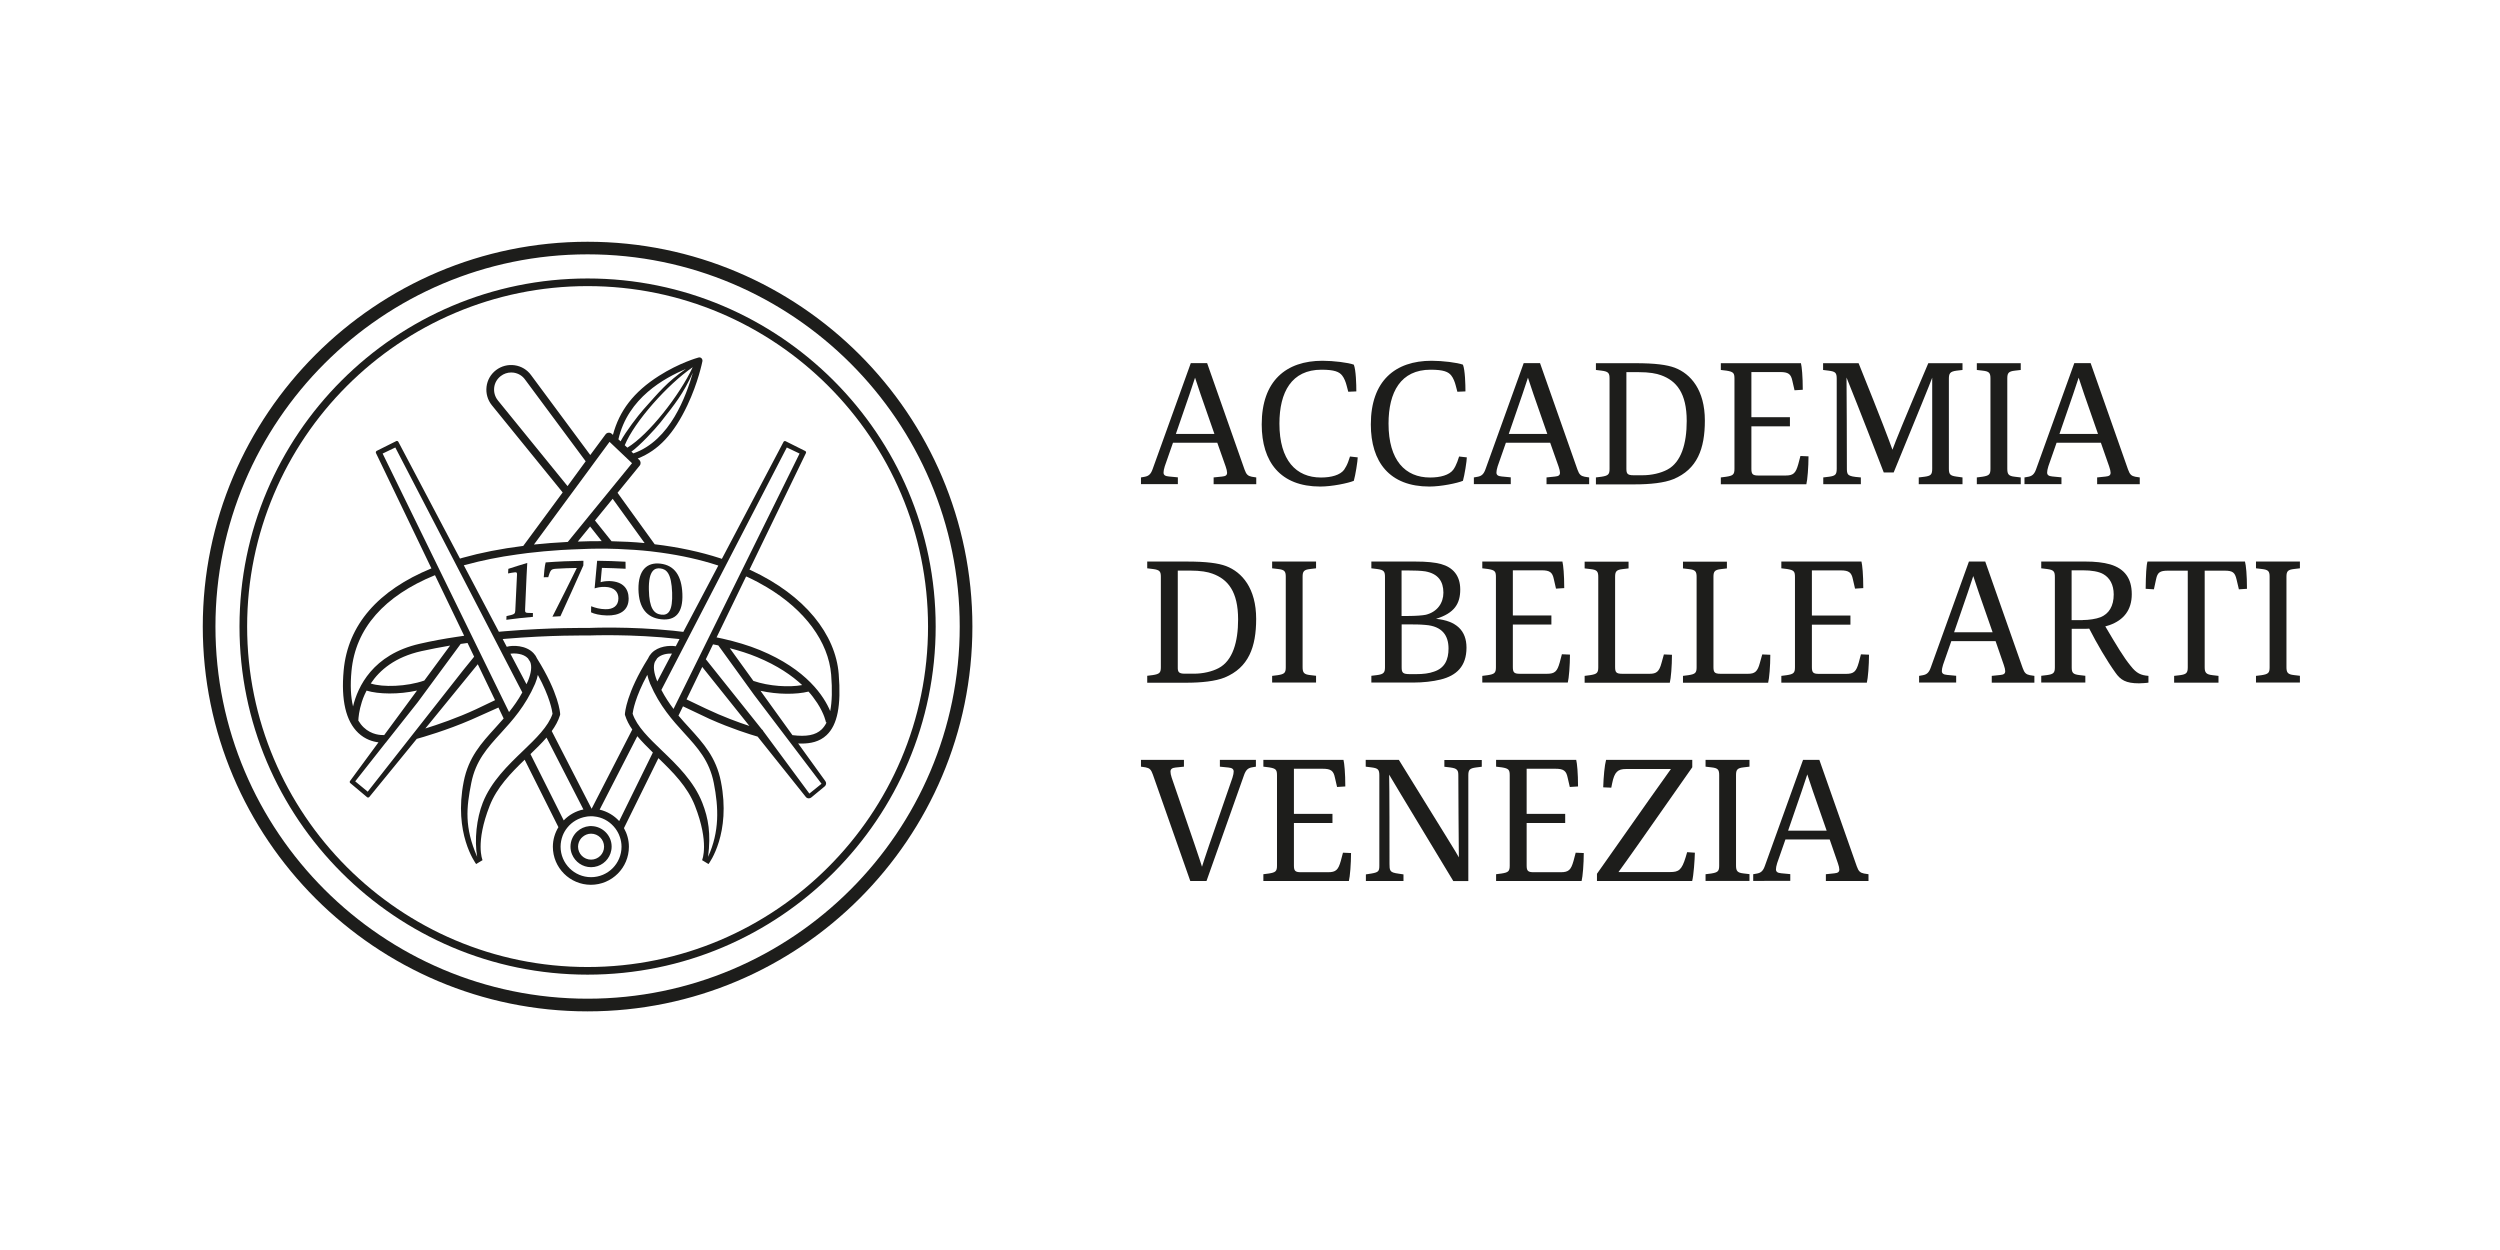 <?xml version="1.0" encoding="utf-8"?>
<!-- Generator: Adobe Illustrator 26.5.0, SVG Export Plug-In . SVG Version: 6.00 Build 0)  -->
<svg version="1.1" id="Livello_1" xmlns="http://www.w3.org/2000/svg" xmlns:xlink="http://www.w3.org/1999/xlink" x="0px" y="0px"
	 viewBox="0 0 288 144" style="enable-background:new 0 0 288 144;" xml:space="preserve">
<style type="text/css">
	.st0{clip-path:url(#SVGID_00000016756034318119083640000008203272468092650635_);}
	.st1{clip-path:url(#SVGID_00000079470828584488879280000008929776207217157512_);fill:#1D1D1B;}
</style>
<g>
	<g>
		<defs>
			<rect id="SVGID_1_" x="-65.11" y="-75.85" width="418.21" height="295.71"/>
		</defs>
		<clipPath id="SVGID_00000026856790538020943230000013113781094845699501_">
			<use xlink:href="#SVGID_1_"  style="overflow:visible;"/>
		</clipPath>
		<g style="clip-path:url(#SVGID_00000026856790538020943230000013113781094845699501_);">
			<defs>
				<rect id="SVGID_00000054963377091196241070000002517601696086991023_" x="-65.11" y="-75.85" width="418.21" height="295.71"/>
			</defs>
			<clipPath id="SVGID_00000062883003343788052800000001282266810648838278_">
				<use xlink:href="#SVGID_00000054963377091196241070000002517601696086991023_"  style="overflow:visible;"/>
			</clipPath>
			<path style="clip-path:url(#SVGID_00000062883003343788052800000001282266810648838278_);fill:#1D1D1B;" d="M96.62,77.65
				c-0.36-4.54-3.84-9.04-10.14-11.97c-0.05-0.02-0.09-0.04-0.14-0.06l6.5-13.42c0.05-0.09,0.01-0.21-0.09-0.25l-2.24-1.12
				c-0.09-0.05-0.21-0.01-0.25,0.08l-7.1,13.47c-0.07-0.02-0.13-0.04-0.2-0.07c-2.25-0.73-4.76-1.28-7.54-1.61l-4.28-5.93l2.55-3.13
				c0.16-0.19,0.14-0.48-0.04-0.65l-0.18-0.17c2.39-0.94,4.17-2.86,5.72-6.14c1.24-2.62,1.71-4.97,1.73-5.07
				c0.02-0.12-0.02-0.25-0.11-0.34c-0.09-0.09-0.22-0.12-0.35-0.08c-0.09,0.02-2.21,0.62-4.55,2.11c-2.92,1.86-4.56,4.02-5.3,6.8
				l-0.13-0.12c-0.21-0.2-0.55-0.17-0.72,0.06l-1.76,2.38l-6.81-9.19c-0.45-0.63-1.13-1.04-1.9-1.15c-0.77-0.11-1.53,0.09-2.15,0.56
				c-0.61,0.47-1,1.15-1.09,1.91c-0.09,0.76,0.12,1.52,0.6,2.12l8.17,10.06l-4.54,6.16c-2.56,0.32-4.89,0.78-6.99,1.37
				c-0.1,0.03-0.2,0.06-0.3,0.09l-7.1-13.45c-0.05-0.09-0.16-0.13-0.25-0.08l-2.24,1.12c-0.09,0.05-0.13,0.16-0.09,0.25l6.39,13.29
				c-6.14,2.52-9.63,6.5-10.11,11.76c-0.31,3.41,0.25,5.83,1.68,7.19c0.8,0.76,1.69,1.01,2.33,1.09l-3.28,4.46
				c-0.05,0.07-0.04,0.18,0.03,0.23l1.94,1.63c0.07,0.06,0.18,0.05,0.25-0.02l5.47-6.7c0.64-0.18,3.42-0.97,6.28-2.21
				c0.33-0.14,2.53-1.12,3.13-1.4l0.6,1.26c-0.33,0.38-0.66,0.75-0.99,1.11c-1.57,1.73-3.06,3.35-3.61,6.16
				c-1.18,5.95,1.33,9.35,1.43,9.5l0.74-0.45c-0.01-0.02-0.86-1.98,0.82-6.26c0.83-2.12,2.42-3.75,4.03-5.31l3.89,7.77
				c-0.4,0.66-0.64,1.43-0.64,2.26c0,2.42,1.97,4.38,4.38,4.38c2.42,0,4.38-1.97,4.38-4.38c0-0.78-0.21-1.51-0.57-2.15l3.97-8.06
				c1.67,1.61,3.35,3.29,4.21,5.49c1.68,4.29,0.83,6.25,0.82,6.26l0.74,0.45c0.11-0.14,2.61-3.55,1.43-9.5
				c-0.55-2.8-2.04-4.43-3.61-6.16c-0.43-0.47-0.86-0.94-1.28-1.44l0.52-1.07c0.72,0.34,2.7,1.28,3.06,1.45
				c2.56,1.14,4.71,1.8,5.54,2.04l5.55,6.95c0.07,0.09,0.18,0.15,0.3,0.16c0.02,0,0.03,0,0.05,0c0.1,0,0.2-0.03,0.28-0.1l1.55-1.28
				c0.18-0.15,0.21-0.41,0.08-0.59l-3.14-4.35c0.13,0.01,0.27,0.01,0.4,0.01c0.99,0,2.06-0.2,2.87-0.97
				C96.48,83.51,96.91,81.28,96.62,77.65 M86.09,66.46c0.84,0.39,1.58,0.79,2.22,1.17c4.42,2.63,7.13,6.31,7.44,10.09
				c0.14,1.73,0.1,3.12-0.11,4.2c-0.7-1.68-2.69-4.8-8.1-7.03c-1.31-0.54-2.77-0.97-4.27-1.31c-0.2-0.05-0.41-0.09-0.61-0.13
				c-0.04-0.01-0.07-0.01-0.11-0.02l3.4-7.02C86,66.42,86.05,66.44,86.09,66.46 M86.79,78.44l-2.72-3.77
				c1.11,0.29,2.17,0.62,3.15,1.03c2.35,0.97,4.01,2.12,5.19,3.22C90.92,79.2,88.59,79.06,86.79,78.44 M74.26,62.56
				c-1.22-0.12-2.49-0.18-3.81-0.21l-1.91-2.39l2.04-2.5L74.26,62.56z M69.32,62.34c-0.47,0-0.94,0-1.42,0.01
				c-0.45,0.01-0.9,0.03-1.34,0.04l1.42-1.74L69.32,62.34z M72.96,52.23l-0.22-0.2c1.03-0.75,2.69-2.55,3.34-3.36
				c1.7-2.16,2.6-3.27,3.74-5.74C79.05,45.57,77.24,50.74,72.96,52.23 M72.27,51.57l-0.3-0.28c1.12-2.72,4.94-7.01,7.83-8.99
				C78.31,45.51,74.75,50.07,72.27,51.57 M79.01,42.5c-2.2,1.54-3.08,2.66-4.9,4.69c-0.65,0.74-2,2.5-2.62,3.65l-0.25-0.23
				C72.35,45.81,76.54,43.56,79.01,42.5 M57.35,46.12c-0.33-0.42-0.48-0.94-0.42-1.47c0.06-0.53,0.33-1,0.76-1.33
				c0.35-0.27,0.77-0.41,1.2-0.41c0.1,0,0.19,0.01,0.29,0.02c0.53,0.08,1,0.36,1.31,0.8l6.98,9.41L65.38,56L57.35,46.12z
				 M65.41,57.43l0.54-0.73l2.07-2.81l0.54-0.74l1.66-2.25l2.59,2.46l-2.17,2.66l-0.57,0.7l-2.07,2.53l-0.56,0.69l-2.03,2.49
				c-1.35,0.07-2.65,0.17-3.9,0.3L65.41,57.43z M53.72,65.05c1.79-0.49,3.75-0.89,5.87-1.18c0.39-0.06,0.79-0.11,1.2-0.16
				c1.23-0.15,2.52-0.26,3.86-0.35c0.39-0.02,0.78-0.04,1.18-0.06c0.69-0.03,1.39-0.06,2.1-0.08c0.72-0.02,1.42-0.02,2.1-0.01
				c0.39,0.01,0.77,0.01,1.14,0.03c1.33,0.05,2.59,0.14,3.78,0.27c0.4,0.04,0.8,0.1,1.18,0.15c2.46,0.34,4.6,0.84,6.43,1.43
				c0.06,0.02,0.12,0.04,0.19,0.06l-4.03,7.64c-0.04,0-0.07-0.01-0.11-0.01c-0.35-0.04-0.69-0.08-1.03-0.12
				c-5.09-0.52-9.5-0.33-9.78-0.32c-0.07,0-4.31-0.07-9.67,0.38c-0.15,0.01-0.3,0.03-0.45,0.04c-0.07,0.01-0.14,0.01-0.21,0.02
				l-4.04-7.66C53.52,65.1,53.62,65.07,53.72,65.05 M75.69,78.43c-0.37-0.93-0.46-1.66-0.25-2.18c0.08-0.13,0.16-0.26,0.25-0.39
				l-0.01,0c0.01-0.01,0.01-0.01,0.02-0.02c0.44-0.46,1.18-0.57,1.71-0.55l-1.69,3.21C75.71,78.47,75.7,78.45,75.69,78.43
				 M77.85,74.45c-0.75-0.12-2.02-0.01-2.78,0.78c-0.15,0.16-0.29,0.35-0.4,0.6c-2.54,4.04-2.67,6.32-2.68,6.42l0,0.08l0.02,0.07
				c0.18,0.57,0.46,1.12,0.83,1.64l-4.68,9.12c0,0-0.01,0-0.01,0l-4.59-8.94c0.42-0.58,0.75-1.18,0.95-1.82l0.02-0.07l0-0.08
				c0-0.1-0.14-2.38-2.68-6.42c-0.11-0.25-0.25-0.45-0.4-0.6c-0.87-0.91-2.4-0.92-3.07-0.72l-0.47-0.89
				c0.07-0.01,0.14-0.01,0.2-0.02c5.35-0.46,9.61-0.39,9.7-0.39c0.08,0,4.96-0.21,10.37,0.4c0.03,0,0.06,0.01,0.1,0.01L77.85,74.45z
				 M60.83,78.43c-0.06,0.13-0.12,0.26-0.18,0.39l-1.85-3.51c0.5-0.08,1.48-0.04,2.02,0.53c0.01,0.01,0.01,0.01,0.02,0.02l-0.01,0
				c0.09,0.13,0.17,0.26,0.25,0.39C61.29,76.77,61.2,77.5,60.83,78.43 M40.49,77.32c0.45-4.93,3.77-8.67,9.62-11.06l3.36,6.98
				c-0.29,0.04-0.59,0.08-0.88,0.13c-1.42,0.21-2.84,0.47-4.23,0.79c-5.43,1.23-7.15,4.97-7.69,7.22
				C40.4,80.27,40.34,78.91,40.49,77.32 M48.88,78.4c-2.05,0.71-4.77,0.79-6.17,0.34c1.03-1.54,2.79-3.05,5.84-3.73
				c1.08-0.24,2.19-0.45,3.3-0.64L48.88,78.4z M41.89,83.79c-0.23-0.22-0.43-0.48-0.61-0.78c0.01-0.32,0.08-1.15,0.41-2.17
				c0.09-0.27,0.19-0.55,0.32-0.83c0.07-0.15,0.14-0.3,0.22-0.45c1.38,0.42,3.7,0.46,5.81-0.01l-0.5,0.68l-0.89,1.21l-2.39,3.24
				C43.91,84.69,42.82,84.68,41.89,83.79 M42.36,91.2l-1.44-1.19l3.53-4.48c0.01,0,0.02,0,0.03,0l0-0.03l3.64-4.6l1.9-2.58
				l3.05-4.14c0.26-0.04,0.53-0.08,0.79-0.11l0.76,1.58l-1.24,1.53L42.36,91.2z M54.85,81.7c-2.19,1.02-4.46,1.79-5.85,2.22
				l6.04-7.4l1.99,4.14C56.22,81.05,54.88,81.68,54.85,81.7 M44.08,52.25l1.46-0.7l14.63,28.22c-0.47,0.86-0.99,1.59-1.53,2.26
				L44.08,52.25z M55.61,92.49c-0.7,1.78-0.98,4.26-0.64,6.22c-1.49-3.43-1.24-5.67-0.68-8.51c0.51-2.57,1.85-4.04,3.4-5.74
				c1.33-1.46,2.83-3.11,3.95-5.69c0.15-0.37,0.26-0.71,0.32-1.02c1.4,2.57,1.65,4.13,1.69,4.48c-0.49,1.47-1.9,2.83-3.39,4.26
				C58.54,88.14,56.58,90.02,55.61,92.49 M61.11,86.87c0.66-0.64,1.3-1.26,1.85-1.9l4.25,8.28c-0.88,0.18-1.67,0.63-2.27,1.26
				L61.11,86.87z M71.6,97.54c0,1.94-1.57,3.51-3.51,3.51s-3.51-1.58-3.51-3.51c0-0.45,0.09-0.88,0.24-1.28
				c0.13-0.33,0.31-0.64,0.53-0.91c0.53-0.67,1.31-1.13,2.19-1.27c0.06-0.01,0.13-0.02,0.19-0.03c0.12-0.01,0.24-0.02,0.36-0.02
				c0.16,0,0.32,0.01,0.48,0.04c0.07,0.01,0.14,0.02,0.21,0.03c0.87,0.17,1.61,0.67,2.12,1.35c0.21,0.29,0.39,0.61,0.5,0.95
				C71.53,96.76,71.6,97.14,71.6,97.54 M71.33,94.59c-0.59-0.65-1.37-1.11-2.25-1.32l4.34-8.46c0.53,0.63,1.15,1.25,1.79,1.88
				L71.33,94.59z M82.23,90.2c0.56,2.84,0.67,5.6-0.66,8.51c0.34-2.67,0.04-4.43-0.66-6.22c-0.97-2.48-2.92-4.36-4.64-6.01
				c-1.49-1.43-2.9-2.79-3.39-4.26c0.04-0.34,0.29-1.9,1.69-4.48c0.07,0.31,0.17,0.65,0.32,1.02C76,81.35,77.5,83,78.83,84.46
				C80.38,86.16,81.72,87.63,82.23,90.2 M76.19,79.48l14.45-27.93l1.47,0.7L77.59,81.67C77.1,81.02,76.62,80.31,76.19,79.48
				 M81.31,81.63l-2.22-1.06l1.81-3.74l0.06,0.08l5.37,6.72C85.11,83.23,83.29,82.57,81.31,81.63 M94.64,90.29l-1.4,1.13l-5.37-7.27
				l0.01-0.06c0,0-0.03-0.01-0.08-0.02l-5.83-7.3l-0.59-0.74l-0.07-0.08l0.83-1.72c0.04,0.01,0.07,0.01,0.11,0.02
				c0.17,0.03,0.33,0.07,0.5,0.1l2.35,3.25l1.77,2.45L94.64,90.29z M94.64,84.04c-0.69,0.65-1.73,0.85-3.35,0.65l-2.48-3.44
				l-1.2-1.67c1.97,0.44,4.12,0.44,5.53,0.09c0.18,0.2,0.35,0.4,0.5,0.6c0.19,0.25,0.36,0.49,0.51,0.72c0.83,1.28,1,2.21,1,2.23
				l0.08-0.01C95.07,83.54,94.87,83.82,94.64,84.04"/>
			<path style="clip-path:url(#SVGID_00000062883003343788052800000001282266810648838278_);fill:#1D1D1B;" d="M68.43,95.19
				c-0.11-0.02-0.22-0.03-0.34-0.03c-0.07,0-0.14,0-0.2,0.01c-0.54,0.05-1.02,0.27-1.4,0.62c-0.23,0.21-0.42,0.47-0.55,0.75
				c-0.14,0.3-0.22,0.64-0.22,0.99c0,0.32,0.06,0.62,0.18,0.9c0.36,0.86,1.2,1.47,2.19,1.47c1.04,0,1.92-0.67,2.24-1.6
				c0.08-0.24,0.13-0.5,0.13-0.78C70.46,96.34,69.57,95.36,68.43,95.19 M68.09,99.03c-0.83,0-1.5-0.67-1.5-1.5
				c0-0.1,0.01-0.19,0.03-0.28c0.07-0.35,0.26-0.66,0.53-0.87c0.26-0.21,0.58-0.34,0.94-0.34c0.83,0,1.5,0.67,1.5,1.5
				C69.59,98.36,68.92,99.03,68.09,99.03"/>
			<path style="clip-path:url(#SVGID_00000062883003343788052800000001282266810648838278_);fill:#1D1D1B;" d="M61.39,70.62
				c-0.16,0-0.32-0.01-0.48-0.01c-0.36,0-0.44-0.07-0.42-0.38c0.06-1.29,0.11-2.58,0.17-3.88c0.01-0.2,0.03-0.78,0.08-1.5
				c-0.73,0.22-1.45,0.44-2.18,0.68l-0.03,0.53c0.23-0.05,0.6-0.11,0.79-0.13c0.17-0.02,0.25,0.02,0.24,0.25
				c-0.07,1.39-0.14,2.78-0.2,4.17c-0.02,0.32-0.11,0.4-0.45,0.49c-0.19,0.04-0.37,0.09-0.56,0.13c-0.01,0.14-0.01,0.29-0.02,0.43
				c1.02-0.14,2.04-0.25,3.06-0.34C61.38,70.91,61.39,70.76,61.39,70.62"/>
			<path style="clip-path:url(#SVGID_00000062883003343788052800000001282266810648838278_);fill:#1D1D1B;" d="M63.22,66.29
				c0.06-0.19,0.14-0.42,0.24-0.55c0.08-0.12,0.22-0.2,0.58-0.22c0.8-0.05,1.61-0.08,2.41-0.09c-0.91,1.85-1.85,3.72-2.81,5.61
				c0.31-0.02,0.61-0.03,0.92-0.05c0.9-1.96,1.78-3.91,2.64-5.85c0-0.18,0-0.36,0.01-0.54c-1.45,0.02-2.9,0.08-4.35,0.19
				c-0.11,0.34-0.21,1.45-0.22,1.71c0.17,0,0.35-0.01,0.52-0.01C63.18,66.42,63.2,66.36,63.22,66.29"/>
			<path style="clip-path:url(#SVGID_00000062883003343788052800000001282266810648838278_);fill:#1D1D1B;" d="M72.42,68.94
				c-0.01-1.12-0.64-1.95-2.19-2c-0.37-0.01-0.83,0.05-1.04,0.13c0.05-0.55,0.1-1.1,0.15-1.65c0.91,0.02,1.82,0.05,2.73,0.1
				c0-0.27-0.01-0.54-0.01-0.81c-1.09-0.06-2.18-0.1-3.27-0.11c-0.1,1.06-0.19,2.12-0.29,3.18c0.27-0.08,0.67-0.19,1.2-0.17
				c1.06,0.03,1.54,0.58,1.54,1.32c0,0.85-0.59,1.28-1.51,1.25c-0.62-0.01-1.13-0.15-1.63-0.34c0,0.23,0,0.47-0.01,0.7
				c0.36,0.18,1.01,0.34,1.82,0.36C71.33,70.94,72.43,70.37,72.42,68.94"/>
			<path style="clip-path:url(#SVGID_00000062883003343788052800000001282266810648838278_);fill:#1D1D1B;" d="M76.16,71.34
				c1.68,0.19,2.54-0.77,2.45-2.94c-0.08-2.05-0.89-3.28-2.54-3.47c-1.5-0.17-2.55,0.7-2.52,2.96
				C73.59,70.06,74.53,71.16,76.16,71.34 M76.05,65.48c0.74,0.08,1.3,0.57,1.38,2.8c0.07,2.07-0.41,2.63-1.25,2.53
				c-0.84-0.1-1.39-0.72-1.43-2.87C74.7,65.66,75.46,65.41,76.05,65.48"/>
			<path style="clip-path:url(#SVGID_00000062883003343788052800000001282266810648838278_);fill:#1D1D1B;" d="M67.69,32.08
				c-22.11,0-40.1,17.99-40.1,40.1s17.99,40.1,40.1,40.1s40.1-17.99,40.1-40.1S89.79,32.08,67.69,32.08 M67.69,111.4
				c-21.63,0-39.22-17.6-39.22-39.22c0-21.63,17.59-39.22,39.22-39.22s39.22,17.59,39.22,39.22C106.91,93.8,89.31,111.4,67.69,111.4
				"/>
			<path style="clip-path:url(#SVGID_00000062883003343788052800000001282266810648838278_);fill:#1D1D1B;" d="M67.69,27.85
				c-24.44,0-44.33,19.89-44.33,44.33s19.89,44.33,44.33,44.33s44.33-19.89,44.33-44.33S92.13,27.85,67.69,27.85 M67.69,115.05
				c-23.64,0-42.87-19.23-42.87-42.87S44.05,29.3,67.69,29.3s42.87,19.23,42.87,42.87S91.33,115.05,67.69,115.05"/>
			<path style="clip-path:url(#SVGID_00000062883003343788052800000001282266810648838278_);fill:#1D1D1B;" d="M131.44,55.79V55
				l0.45-0.08c0.41-0.08,0.68-0.27,0.89-0.87l4.4-12.22h1.88l4.31,12.26c0.21,0.6,0.41,0.74,0.83,0.83l0.52,0.08v0.78h-4.91V55
				l0.97-0.1c0.43-0.04,0.58-0.16,0.58-0.45c0-0.16-0.06-0.41-0.16-0.7L140.23,51h-5.1l-0.95,2.72c-0.1,0.31-0.14,0.56-0.14,0.72
				c0,0.27,0.16,0.41,0.6,0.45l1.05,0.1v0.78H131.44z M139.9,49.99c-1.49-4.23-2-5.76-2.23-6.48c-0.23,0.74-0.72,2.17-2.21,6.48
				H139.9z"/>
			<path style="clip-path:url(#SVGID_00000062883003343788052800000001282266810648838278_);fill:#1D1D1B;" d="M152.1,56.05
				c-4.6,0-6.75-2.83-6.75-7.16c0-5.02,2.81-7.33,7-7.33c1.26,0,2.97,0.21,3.61,0.45c0.25,0.62,0.29,2.31,0.29,3.08l-0.93,0.04
				l-0.19-0.72c-0.1-0.39-0.27-0.85-0.52-1.16c-0.33-0.41-0.87-0.66-2.37-0.66c-3.45,0-4.85,2.58-4.85,6.21
				c0,4.23,1.92,6.21,4.79,6.21c1.2,0,2.21-0.29,2.66-0.89c0.16-0.23,0.35-0.58,0.47-0.91l0.21-0.62l0.89,0.1
				c0,0.39-0.27,2.1-0.45,2.7C155.32,55.66,153.44,56.05,152.1,56.05"/>
			<path style="clip-path:url(#SVGID_00000062883003343788052800000001282266810648838278_);fill:#1D1D1B;" d="M164.67,56.05
				c-4.6,0-6.75-2.83-6.75-7.16c0-5.02,2.81-7.33,7-7.33c1.26,0,2.97,0.21,3.61,0.45c0.25,0.62,0.29,2.31,0.29,3.08l-0.93,0.04
				l-0.19-0.72c-0.1-0.39-0.27-0.85-0.52-1.16c-0.33-0.41-0.87-0.66-2.37-0.66c-3.45,0-4.85,2.58-4.85,6.21
				c0,4.23,1.92,6.21,4.79,6.21c1.2,0,2.21-0.29,2.66-0.89c0.17-0.23,0.35-0.58,0.47-0.91l0.21-0.62l0.89,0.1
				c0,0.39-0.27,2.1-0.45,2.7C167.89,55.66,166.01,56.05,164.67,56.05"/>
			<path style="clip-path:url(#SVGID_00000062883003343788052800000001282266810648838278_);fill:#1D1D1B;" d="M169.79,55.79V55
				l0.45-0.08c0.41-0.08,0.68-0.27,0.89-0.87l4.4-12.22h1.88l4.31,12.26c0.21,0.6,0.41,0.74,0.83,0.83l0.52,0.08v0.78h-4.91V55
				l0.97-0.1c0.43-0.04,0.58-0.16,0.58-0.45c0-0.16-0.06-0.41-0.16-0.7L178.58,51h-5.1l-0.95,2.72c-0.1,0.31-0.14,0.56-0.14,0.72
				c0,0.27,0.16,0.41,0.6,0.45l1.05,0.1v0.78H169.79z M178.25,49.99c-1.49-4.23-2-5.76-2.23-6.48c-0.23,0.74-0.72,2.17-2.21,6.48
				H178.25z"/>
			<path style="clip-path:url(#SVGID_00000062883003343788052800000001282266810648838278_);fill:#1D1D1B;" d="M183.85,55l0.64-0.08
				c0.78-0.12,0.93-0.27,0.93-0.91v-10.4c0-0.62-0.12-0.81-0.91-0.91l-0.66-0.08v-0.78h4.54c2.31,0,3.65,0.19,4.54,0.52
				c1.84,0.7,3.47,2.56,3.47,6.09c0,3.24-0.87,5.61-3.63,6.75c-1.05,0.43-2.7,0.6-4.42,0.6h-4.5V55z M188.18,54.75h1.03
				c1.07,0,2.11-0.25,2.85-0.64c1.63-0.85,2.25-3.03,2.25-5.61c0-3.22-1.18-4.64-2.97-5.28c-0.52-0.19-1.3-0.35-2.62-0.35h-1.36
				v11.1C187.36,54.53,187.44,54.75,188.18,54.75"/>
			<path style="clip-path:url(#SVGID_00000062883003343788052800000001282266810648838278_);fill:#1D1D1B;" d="M198.24,55.79V55
				l0.62-0.08c0.78-0.12,0.95-0.25,0.95-0.91V43.63c0-0.64-0.1-0.8-0.91-0.93l-0.66-0.08v-0.78h9.23c0.1,0.41,0.21,1.51,0.21,3.06
				l-0.95,0.06l-0.25-1.09c-0.16-0.78-0.47-1.01-1.4-1.01h-3.32v5.2h4.44v1.05h-4.44v4.89c0,0.62,0.14,0.78,0.81,0.78h3.12
				c0.91,0,1.18-0.27,1.47-1.3l0.25-0.95l0.93,0.04c0,1.2-0.12,2.74-0.25,3.22H198.24z"/>
			<path style="clip-path:url(#SVGID_00000062883003343788052800000001282266810648838278_);fill:#1D1D1B;" d="M210.04,55.79V55
				l0.66-0.08c0.74-0.1,0.89-0.25,0.89-0.93V43.63c0-0.7-0.16-0.83-0.93-0.93l-0.64-0.08v-0.78h4.09c2.72,6.75,3.49,8.83,3.9,9.97
				c0.41-1.11,1.24-3.18,4.13-9.97h3.94v0.78l-0.68,0.08c-0.76,0.1-0.89,0.31-0.89,0.95v10.34c0,0.64,0.14,0.81,0.85,0.91l0.72,0.1
				v0.78h-5.04V55l0.66-0.08c0.74-0.1,0.89-0.25,0.89-0.93V43.51c-0.33,0.89-1.26,3.16-4.44,10.92h-1.14
				c-2.93-7.6-3.76-9.6-4.29-10.94c0.02,1.49,0.04,8.32,0.04,10.36c0,0.35,0,0.64,0.14,0.8c0.1,0.12,0.33,0.23,0.85,0.29l0.62,0.06
				v0.78H210.04z"/>
			<path style="clip-path:url(#SVGID_00000062883003343788052800000001282266810648838278_);fill:#1D1D1B;" d="M227.73,55.79V55
				l0.64-0.08c0.78-0.12,0.93-0.27,0.93-0.91V43.59c0-0.62-0.14-0.81-0.89-0.89l-0.68-0.08v-0.78h5.06v0.78l-0.68,0.08
				c-0.72,0.08-0.87,0.27-0.87,0.89v10.4c0,0.64,0.14,0.85,0.87,0.93l0.68,0.08v0.78H227.73z"/>
			<path style="clip-path:url(#SVGID_00000062883003343788052800000001282266810648838278_);fill:#1D1D1B;" d="M233.22,55.79V55
				l0.45-0.08c0.41-0.08,0.68-0.27,0.89-0.87l4.4-12.22h1.88l4.31,12.26c0.21,0.6,0.41,0.74,0.83,0.83l0.52,0.08v0.78h-4.91V55
				l0.97-0.1c0.43-0.04,0.58-0.16,0.58-0.45c0-0.16-0.06-0.41-0.16-0.7L242.02,51h-5.1l-0.95,2.72c-0.1,0.31-0.14,0.56-0.14,0.72
				c0,0.27,0.16,0.41,0.6,0.45l1.05,0.1v0.78H233.22z M241.69,49.99c-1.49-4.23-2-5.76-2.23-6.48c-0.23,0.74-0.72,2.17-2.21,6.48
				H241.69z"/>
			<path style="clip-path:url(#SVGID_00000062883003343788052800000001282266810648838278_);fill:#1D1D1B;" d="M132.16,77.85
				l0.64-0.08c0.78-0.12,0.93-0.27,0.93-0.91v-10.4c0-0.62-0.12-0.81-0.91-0.91l-0.66-0.08v-0.78h4.54c2.31,0,3.65,0.19,4.54,0.52
				c1.84,0.7,3.47,2.56,3.47,6.09c0,3.24-0.87,5.61-3.63,6.75c-1.05,0.43-2.7,0.6-4.42,0.6h-4.5V77.85z M136.5,77.61h1.03
				c1.07,0,2.11-0.25,2.85-0.64c1.63-0.85,2.25-3.03,2.25-5.61c0-3.22-1.18-4.64-2.97-5.28c-0.52-0.19-1.3-0.35-2.62-0.35h-1.36
				v11.1C135.67,77.38,135.75,77.61,136.5,77.61"/>
			<path style="clip-path:url(#SVGID_00000062883003343788052800000001282266810648838278_);fill:#1D1D1B;" d="M146.55,78.64v-0.78
				l0.64-0.08c0.78-0.12,0.93-0.27,0.93-0.91V66.44c0-0.62-0.14-0.81-0.89-0.89l-0.68-0.08v-0.78h5.06v0.78l-0.68,0.08
				c-0.72,0.08-0.87,0.27-0.87,0.89v10.4c0,0.64,0.14,0.85,0.87,0.93l0.68,0.08v0.78H146.55z"/>
			<path style="clip-path:url(#SVGID_00000062883003343788052800000001282266810648838278_);fill:#1D1D1B;" d="M157.98,77.85
				l0.66-0.08c0.76-0.1,0.91-0.29,0.91-0.91v-10.4c0-0.62-0.12-0.81-0.91-0.91l-0.66-0.08v-0.78h5.04c1.38,0,2.29,0.1,2.99,0.29
				c1.34,0.37,2.21,1.3,2.21,2.93c0,1.63-0.66,2.72-2.79,3.38c2.35,0.23,3.51,1.36,3.51,3.32c0,2.15-1.16,3.22-2.97,3.67
				c-0.93,0.23-2.04,0.35-3.16,0.35h-4.83V77.85z M162.24,70.96c0.83,0,1.65-0.06,2.02-0.14c1.32-0.33,2.02-1.36,2.02-2.54
				c0-1.3-0.6-2.19-2.09-2.46c-0.54-0.08-1.28-0.1-1.88-0.1h-0.85v5.24H162.24z M161.47,76.86c0,0.64,0.12,0.8,0.97,0.8h0.7
				c0.8,0,1.49-0.08,2.06-0.29c1.24-0.41,1.67-1.38,1.67-2.66c0-1.49-0.72-2.58-2.68-2.72c-0.66-0.06-1.24-0.06-1.98-0.06h-0.74
				V76.86z"/>
			<path style="clip-path:url(#SVGID_00000062883003343788052800000001282266810648838278_);fill:#1D1D1B;" d="M170.76,78.64v-0.78
				l0.62-0.08c0.78-0.12,0.95-0.25,0.95-0.91V66.48c0-0.64-0.1-0.8-0.91-0.93l-0.66-0.08v-0.78h9.23c0.1,0.41,0.21,1.51,0.21,3.06
				l-0.95,0.06L179,66.71c-0.16-0.78-0.47-1.01-1.4-1.01h-3.32v5.2h4.44v1.05h-4.44v4.89c0,0.62,0.14,0.78,0.81,0.78h3.12
				c0.91,0,1.18-0.27,1.47-1.3l0.25-0.95l0.93,0.04c0,1.2-0.12,2.74-0.25,3.22H170.76z"/>
			<path style="clip-path:url(#SVGID_00000062883003343788052800000001282266810648838278_);fill:#1D1D1B;" d="M182.55,78.64v-0.78
				l0.62-0.08c0.78-0.12,0.95-0.25,0.95-0.91v-10.4c0-0.64-0.14-0.83-0.89-0.91l-0.68-0.08v-0.78h5.06v0.78l-0.68,0.08
				c-0.72,0.08-0.87,0.27-0.87,0.89v10.34c0,0.62,0.08,0.83,0.81,0.83h3.16c0.78,0,1.11-0.23,1.38-1.26l0.27-0.97l0.93,0.04
				c0,1.28-0.12,2.74-0.25,3.22H182.55z"/>
			<path style="clip-path:url(#SVGID_00000062883003343788052800000001282266810648838278_);fill:#1D1D1B;" d="M193.88,78.64v-0.78
				l0.62-0.08c0.78-0.12,0.95-0.25,0.95-0.91v-10.4c0-0.64-0.14-0.83-0.89-0.91l-0.68-0.08v-0.78h5.06v0.78l-0.68,0.08
				c-0.72,0.08-0.87,0.27-0.87,0.89v10.34c0,0.62,0.08,0.83,0.81,0.83h3.16c0.78,0,1.11-0.23,1.38-1.26l0.27-0.97l0.93,0.04
				c0,1.28-0.12,2.74-0.25,3.22H193.88z"/>
			<path style="clip-path:url(#SVGID_00000062883003343788052800000001282266810648838278_);fill:#1D1D1B;" d="M205.21,78.64v-0.78
				l0.62-0.08c0.78-0.12,0.95-0.25,0.95-0.91V66.48c0-0.64-0.1-0.8-0.91-0.93l-0.66-0.08v-0.78h9.23c0.1,0.41,0.21,1.51,0.21,3.06
				l-0.95,0.06l-0.25-1.09c-0.16-0.78-0.47-1.01-1.4-1.01h-3.32v5.2h4.44v1.05h-4.44v4.89c0,0.62,0.14,0.78,0.81,0.78h3.12
				c0.91,0,1.18-0.27,1.47-1.3l0.25-0.95l0.93,0.04c0,1.2-0.12,2.74-0.25,3.22H205.21z"/>
			<path style="clip-path:url(#SVGID_00000062883003343788052800000001282266810648838278_);fill:#1D1D1B;" d="M221.08,78.64v-0.78
				l0.45-0.08c0.41-0.08,0.68-0.27,0.89-0.87l4.4-12.22h1.88l4.31,12.26c0.21,0.6,0.41,0.74,0.83,0.83l0.52,0.08v0.78h-4.91v-0.78
				l0.97-0.1c0.43-0.04,0.58-0.16,0.58-0.45c0-0.16-0.06-0.41-0.16-0.7l-0.95-2.75h-5.1l-0.95,2.72c-0.1,0.31-0.14,0.56-0.14,0.72
				c0,0.27,0.16,0.41,0.6,0.45l1.05,0.1v0.78H221.08z M229.55,72.84c-1.49-4.23-2-5.76-2.23-6.48c-0.23,0.74-0.72,2.17-2.21,6.48
				H229.55z"/>
			<path style="clip-path:url(#SVGID_00000062883003343788052800000001282266810648838278_);fill:#1D1D1B;" d="M246.41,78.72
				c-1.51,0-2.13-0.39-2.72-1.24c-0.99-1.38-2.13-3.34-3.01-5.06c-0.25,0.02-0.5,0.02-0.74,0.02h-1.28v4.44
				c0,0.62,0.14,0.8,0.89,0.89l0.68,0.08v0.78h-5.08v-0.78l0.66-0.08c0.74-0.1,0.91-0.25,0.91-0.89v-10.4
				c0-0.64-0.12-0.83-0.91-0.93l-0.66-0.08v-0.78h5.1c1.09,0,2.06,0.1,2.85,0.33c1.67,0.5,2.48,1.63,2.48,3.43
				c0,1.82-0.93,2.99-2.58,3.57c-0.17,0.06-0.33,0.1-0.47,0.14c1.32,2.23,2.11,3.57,2.93,4.56c0.68,0.87,1.18,1.07,2.04,1.14v0.78
				C247.36,78.68,246.58,78.72,246.41,78.72 M239.91,71.43c0.7,0,1.55-0.12,2.08-0.33c0.95-0.39,1.51-1.26,1.51-2.62
				c0-1.14-0.47-1.92-1.18-2.33c-0.52-0.31-1.38-0.45-2.37-0.45h-1.3v5.74H239.91z"/>
			<path style="clip-path:url(#SVGID_00000062883003343788052800000001282266810648838278_);fill:#1D1D1B;" d="M250.46,78.64v-0.78
				l0.68-0.08c0.74-0.1,0.89-0.27,0.89-0.91V65.74h-2.27c-0.95,0-1.22,0.21-1.38,0.99l-0.25,1.16l-0.95-0.06
				c0.02-1.63,0.08-2.7,0.21-3.14h11.23c0.12,0.43,0.23,1.51,0.23,3.14l-0.93,0.06l-0.27-1.14c-0.19-0.8-0.43-1.01-1.38-1.01h-2.29
				v11.13c0,0.62,0.17,0.83,0.91,0.91l0.68,0.08v0.78H250.46z"/>
			<path style="clip-path:url(#SVGID_00000062883003343788052800000001282266810648838278_);fill:#1D1D1B;" d="M259.89,78.64v-0.78
				l0.64-0.08c0.78-0.12,0.93-0.27,0.93-0.91V66.44c0-0.62-0.14-0.81-0.89-0.89l-0.68-0.08v-0.78h5.06v0.78l-0.68,0.08
				c-0.72,0.08-0.87,0.27-0.87,0.89v10.4c0,0.64,0.14,0.85,0.87,0.93l0.68,0.08v0.78H259.89z"/>
			<path style="clip-path:url(#SVGID_00000062883003343788052800000001282266810648838278_);fill:#1D1D1B;" d="M137.12,101.49
				l-4.31-12.26c-0.21-0.6-0.39-0.74-0.83-0.83l-0.54-0.08v-0.78h4.95v0.78l-0.97,0.1c-0.41,0.04-0.58,0.19-0.58,0.47
				c0,0.17,0.04,0.41,0.14,0.7c2.7,7.84,3.24,9.45,3.49,10.26c0.25-0.81,0.78-2.42,3.51-10.26c0.1-0.31,0.14-0.56,0.14-0.7
				c0-0.29-0.17-0.43-0.6-0.47l-0.99-0.1v-0.78h4.15v0.78l-0.47,0.08c-0.43,0.08-0.68,0.29-0.89,0.87l-4.33,12.22H137.12z"/>
			<path style="clip-path:url(#SVGID_00000062883003343788052800000001282266810648838278_);fill:#1D1D1B;" d="M145.54,101.49v-0.78
				l0.62-0.08c0.78-0.12,0.95-0.25,0.95-0.91V89.33c0-0.64-0.1-0.8-0.91-0.93l-0.66-0.08v-0.78h9.23c0.1,0.41,0.21,1.51,0.21,3.06
				l-0.95,0.06l-0.25-1.09c-0.16-0.78-0.47-1.01-1.4-1.01h-3.32v5.2h4.44v1.05h-4.44v4.89c0,0.62,0.14,0.78,0.81,0.78h3.12
				c0.91,0,1.18-0.27,1.47-1.3l0.25-0.95l0.93,0.04c0,1.2-0.12,2.74-0.25,3.22H145.54z"/>
			<path style="clip-path:url(#SVGID_00000062883003343788052800000001282266810648838278_);fill:#1D1D1B;" d="M157.35,101.49v-0.76
				l0.64-0.1c0.81-0.14,0.91-0.27,0.91-0.91V89.33c0-0.7-0.16-0.83-0.93-0.93l-0.64-0.08v-0.78h3.82
				c5.61,9.08,6.73,10.86,6.91,11.23c-0.04-2.42-0.04-7.04-0.06-9.39c0-0.35-0.02-0.56-0.17-0.7c-0.12-0.14-0.35-0.21-0.76-0.27
				l-0.68-0.08v-0.78h4.31v0.78l-0.64,0.08c-0.76,0.1-0.91,0.27-0.91,0.91v12.18h-1.73c-6.38-10.57-7.2-11.91-7.39-12.26
				c0.04,1.47,0.04,8.24,0.04,10.28c0,0.31,0,0.6,0.12,0.78c0.12,0.19,0.37,0.27,0.95,0.35l0.54,0.08v0.76H157.35z"/>
			<path style="clip-path:url(#SVGID_00000062883003343788052800000001282266810648838278_);fill:#1D1D1B;" d="M172.35,101.49v-0.78
				l0.62-0.08c0.78-0.12,0.95-0.25,0.95-0.91V89.33c0-0.64-0.1-0.8-0.91-0.93l-0.66-0.08v-0.78h9.23c0.1,0.41,0.21,1.51,0.21,3.06
				l-0.95,0.06l-0.25-1.09c-0.16-0.78-0.47-1.01-1.4-1.01h-3.32v5.2h4.44v1.05h-4.44v4.89c0,0.62,0.14,0.78,0.81,0.78h3.12
				c0.91,0,1.18-0.27,1.47-1.3l0.25-0.95l0.93,0.04c0,1.2-0.12,2.74-0.25,3.22H172.35z"/>
			<path style="clip-path:url(#SVGID_00000062883003343788052800000001282266810648838278_);fill:#1D1D1B;" d="M183.97,101.49v-0.83
				c6.07-8.63,7.33-10.42,8.52-12.07h-5.16c-0.97,0-1.34,0.33-1.61,1.65l-0.1,0.5l-0.93-0.04c0.04-1.24,0.16-2.54,0.33-3.16h9.93
				v0.85c-5.76,8.24-7.6,10.84-8.5,12.07h5.94c0.99,0,1.34-0.21,1.8-1.71l0.17-0.58l0.89,0.06c-0.02,0.85-0.14,2.58-0.31,3.26
				H183.97z"/>
			<path style="clip-path:url(#SVGID_00000062883003343788052800000001282266810648838278_);fill:#1D1D1B;" d="M196.48,101.49v-0.78
				l0.64-0.08c0.78-0.12,0.93-0.27,0.93-0.91V89.29c0-0.62-0.14-0.81-0.89-0.89l-0.68-0.08v-0.78h5.06v0.78l-0.68,0.08
				c-0.72,0.08-0.87,0.27-0.87,0.89v10.4c0,0.64,0.14,0.85,0.87,0.93l0.68,0.08v0.78H196.48z"/>
			<path style="clip-path:url(#SVGID_00000062883003343788052800000001282266810648838278_);fill:#1D1D1B;" d="M201.97,101.49v-0.78
				l0.45-0.08c0.41-0.08,0.68-0.27,0.89-0.87l4.4-12.22h1.88l4.31,12.26c0.21,0.6,0.41,0.74,0.83,0.83l0.52,0.08v0.78h-4.91v-0.78
				l0.97-0.1c0.43-0.04,0.58-0.16,0.58-0.45c0-0.16-0.06-0.41-0.16-0.7l-0.95-2.75h-5.1l-0.95,2.72c-0.1,0.31-0.14,0.56-0.14,0.72
				c0,0.27,0.16,0.41,0.6,0.45l1.05,0.1v0.78H201.97z M210.43,95.69c-1.49-4.23-2-5.76-2.23-6.48c-0.23,0.74-0.72,2.17-2.21,6.48
				H210.43z"/>
		</g>
	</g>
</g>
</svg>

